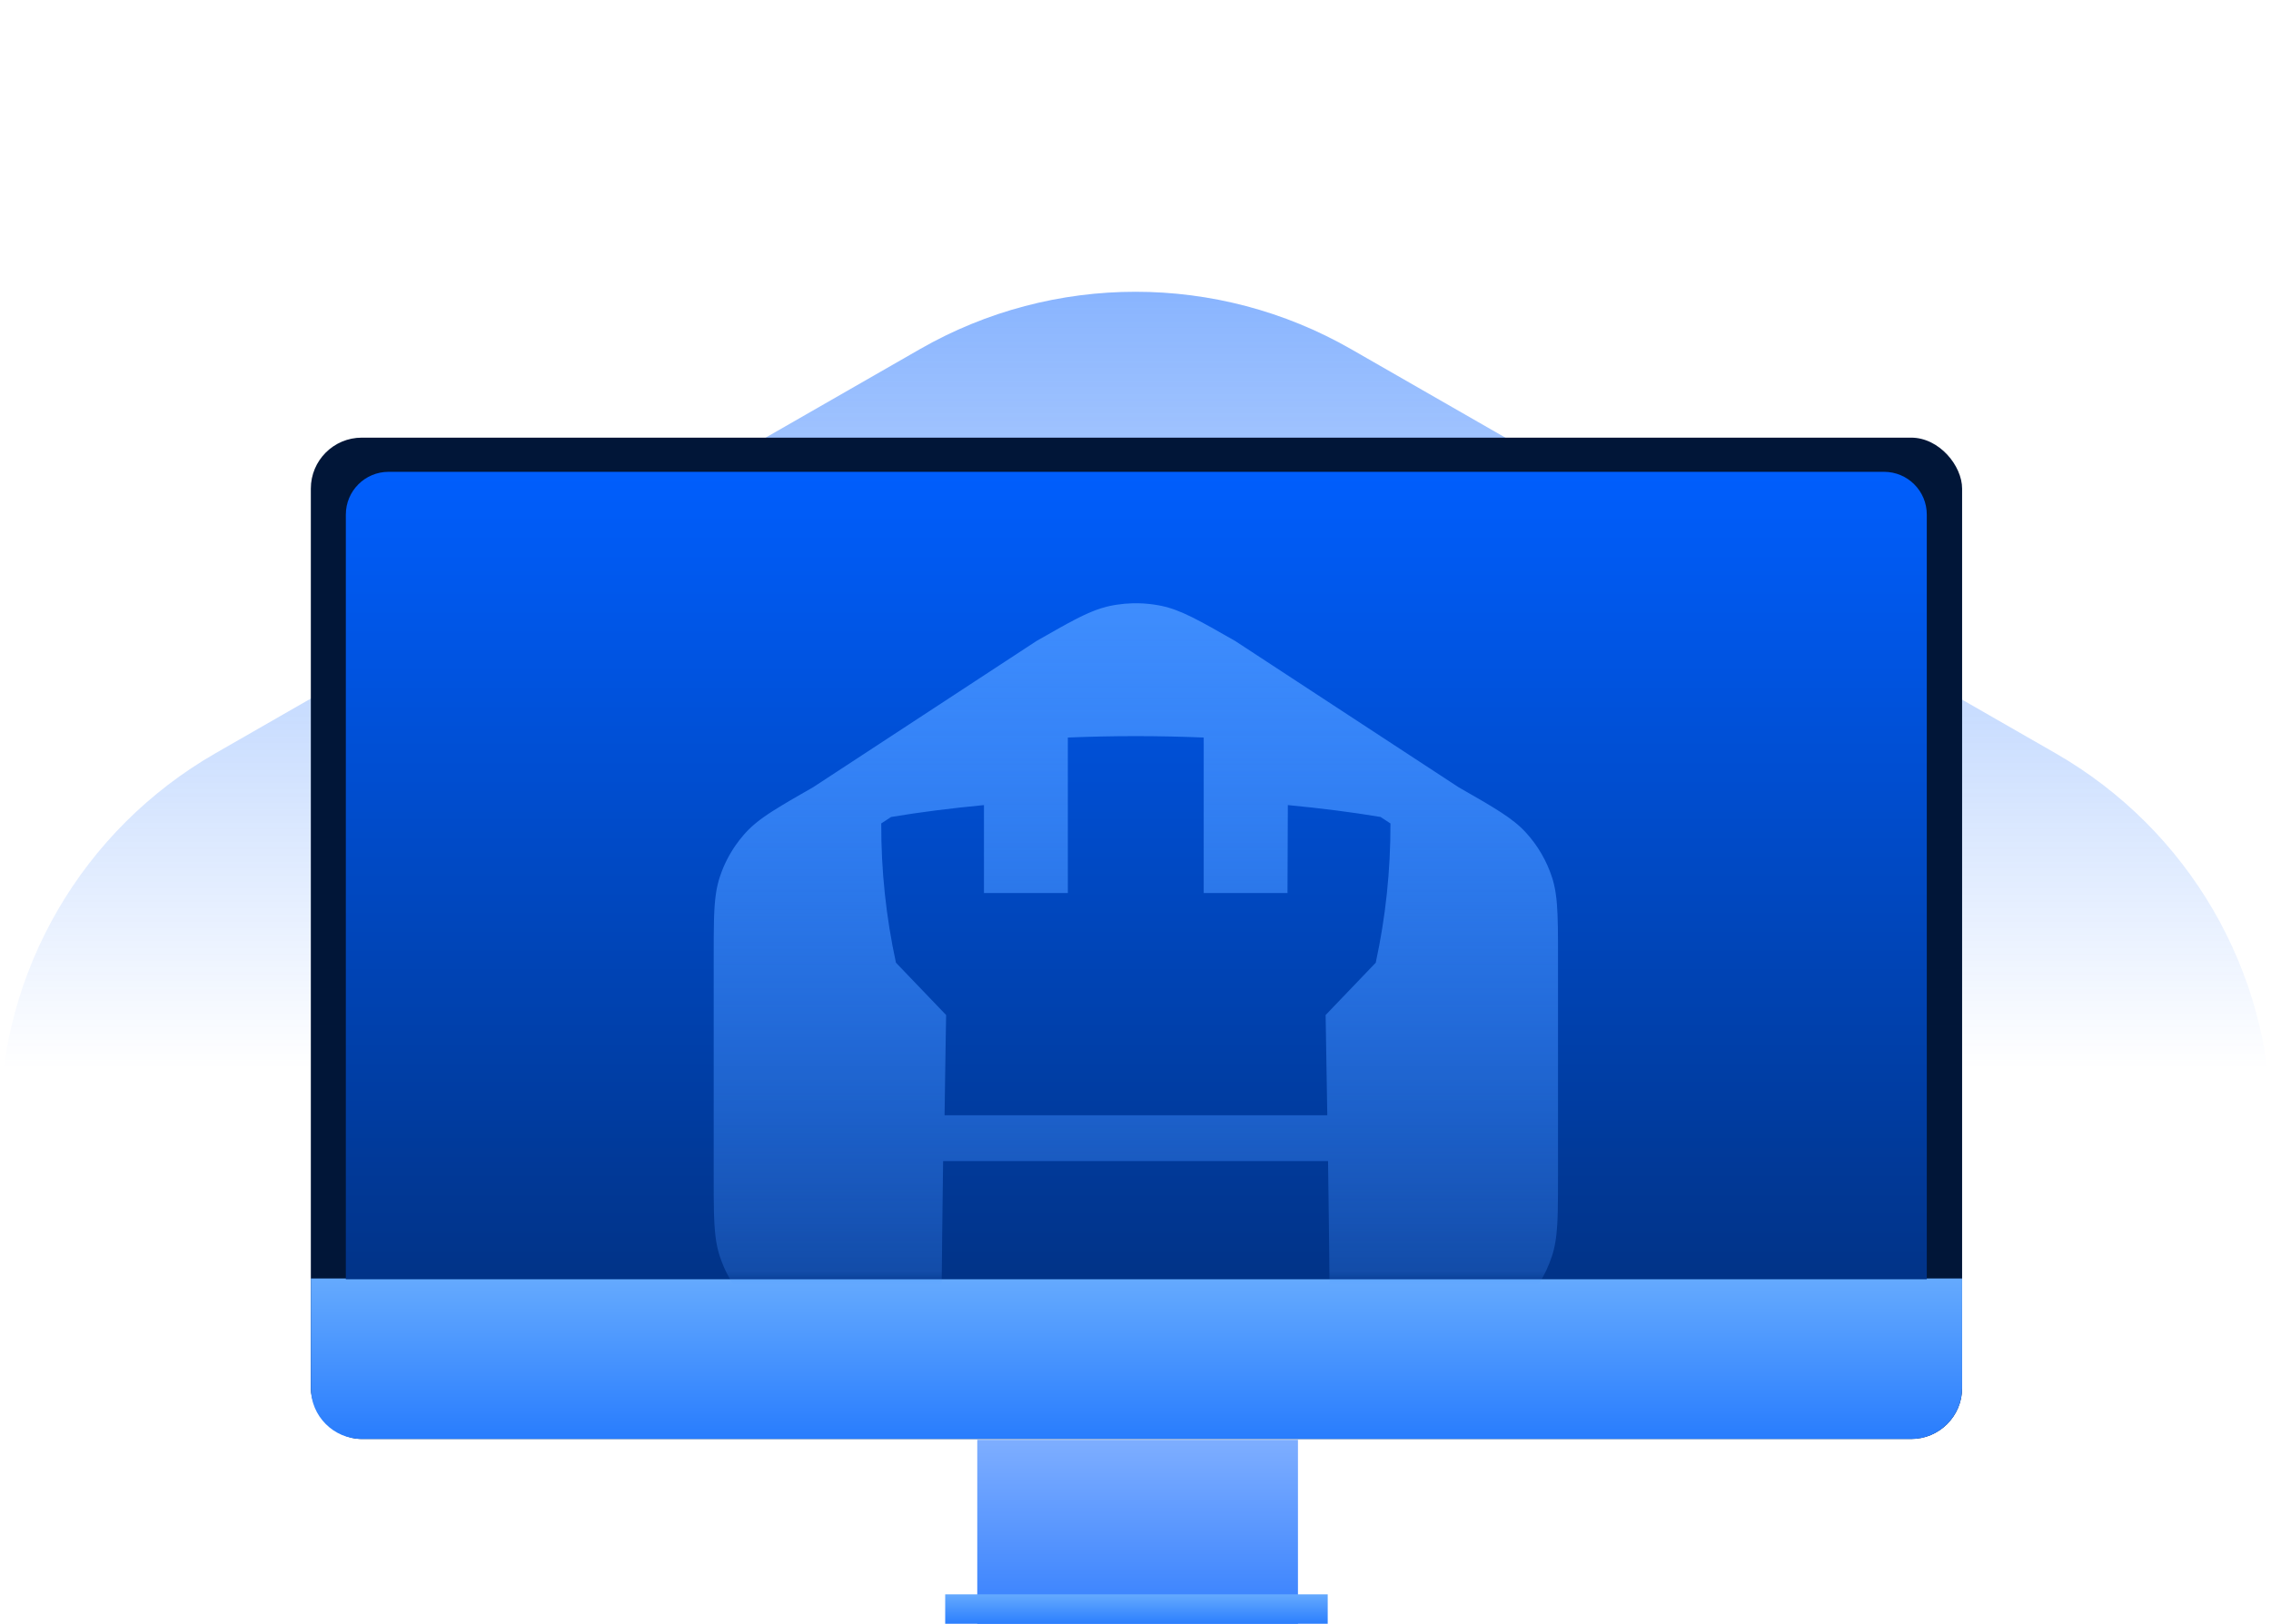 <svg width="358" height="256" viewBox="0 0 358 256" fill="none" xmlns="http://www.w3.org/2000/svg">
<g clip-path="url(#clip0_1944_78701)">
<path d="M145.005 55.052C166.041 42.983 191.959 42.983 212.995 55.052L324.005 118.742C345.041 130.812 358 153.117 358 177.255V304.636C358 328.774 345.041 351.079 324.005 363.149L212.995 426.839C191.959 438.908 166.041 438.908 145.005 426.839L33.995 363.149C12.959 351.079 0 328.774 0 304.636L0 177.255C0 153.117 12.959 130.812 33.995 118.742L145.005 55.052Z" fill="url(#paint0_linear_1944_78701)"/>
<rect x="49" y="69" width="260.307" height="157.872" rx="8.034" fill="#011638"/>
<path d="M49 201.564H309.307V218.837C309.307 223.274 305.71 226.871 301.273 226.871H57.034C52.597 226.871 49 223.274 49 218.837V201.564Z" fill="url(#paint1_linear_1944_78701)"/>
<path d="M54.518 81.124C54.518 77.404 57.534 74.388 61.254 74.388H297.004C300.724 74.388 303.739 77.404 303.739 81.124V201.693H54.518V81.124Z" fill="url(#paint2_linear_1944_78701)"/>
<mask id="mask0_1944_78701" style="mask-type:alpha" maskUnits="userSpaceOnUse" x="54" y="74" width="250" height="128">
<path d="M54.518 81.124C54.518 77.404 57.534 74.388 61.254 74.388H297.004C300.724 74.388 303.739 77.404 303.739 81.124V201.693H54.518V81.124Z" fill="url(#paint3_linear_1944_78701)"/>
</mask>
<g mask="url(#mask0_1944_78701)">
<path d="M179.566 95.115C180.077 95.128 180.588 95.161 181.098 95.214C181.607 95.267 182.115 95.339 182.62 95.432C182.789 95.463 182.957 95.496 183.125 95.531C186.158 96.17 189.012 97.799 194.717 101.06L229.941 124.124C235.646 127.384 238.499 129.015 240.574 131.295C242.409 133.313 243.797 135.691 244.645 138.274C244.705 138.456 244.761 138.64 244.814 138.825C244.867 139.011 244.915 139.199 244.961 139.39C245.191 140.343 245.337 141.365 245.432 142.545C245.603 144.67 245.603 147.307 245.603 150.976V185.36C245.603 187.538 245.602 189.353 245.566 190.912C245.563 191.032 245.56 191.151 245.557 191.268C245.554 191.374 245.551 191.479 245.548 191.582C245.543 191.755 245.536 191.924 245.53 192.09C245.526 192.183 245.522 192.276 245.518 192.367C245.51 192.537 245.502 192.703 245.493 192.865C245.488 192.947 245.484 193.028 245.479 193.109C245.452 193.548 245.42 193.966 245.38 194.365C245.368 194.49 245.353 194.613 245.339 194.734C245.327 194.836 245.315 194.938 245.302 195.038C245.291 195.123 245.28 195.208 245.268 195.291C245.251 195.415 245.232 195.538 245.213 195.658C245.201 195.736 245.188 195.812 245.175 195.888C245.158 195.99 245.139 196.091 245.12 196.191C245.102 196.287 245.083 196.382 245.064 196.476C245.043 196.574 245.021 196.672 244.999 196.769C244.98 196.853 244.961 196.936 244.941 197.019C244.918 197.112 244.892 197.205 244.868 197.297C244.844 197.384 244.823 197.471 244.798 197.557C244.764 197.676 244.727 197.794 244.69 197.912C244.674 197.961 244.661 198.011 244.645 198.06C244.406 198.788 244.122 199.499 243.799 200.191C243.776 200.241 243.753 200.292 243.729 200.342C243.687 200.43 243.643 200.517 243.6 200.605C243.571 200.664 243.541 200.723 243.511 200.781C243.47 200.862 243.429 200.943 243.387 201.023C243.351 201.091 243.314 201.159 243.278 201.227C243.239 201.299 243.199 201.371 243.159 201.443C243.117 201.518 243.075 201.593 243.032 201.667C242.995 201.732 242.957 201.796 242.919 201.86C242.875 201.935 242.83 202.009 242.785 202.083C242.739 202.158 242.693 202.232 242.647 202.306C242.609 202.365 242.572 202.425 242.534 202.484C242.485 202.559 242.436 202.634 242.386 202.709C242.34 202.779 242.293 202.848 242.245 202.917C242.203 202.979 242.162 203.041 242.12 203.102C242.063 203.182 242.005 203.261 241.948 203.341C241.907 203.397 241.867 203.453 241.827 203.508C241.671 203.719 241.511 203.926 241.346 204.131C241.098 204.44 240.841 204.744 240.574 205.038C240.267 205.375 239.942 205.695 239.595 206.011C239.513 206.086 239.431 206.161 239.346 206.235C239.252 206.317 239.155 206.396 239.058 206.478C239.008 206.52 238.959 206.563 238.908 206.605C238.816 206.68 238.721 206.753 238.625 206.828C238.553 206.886 238.48 206.944 238.405 207.001C238.298 207.083 238.189 207.163 238.078 207.244C238.031 207.28 237.983 207.315 237.934 207.351C237.808 207.443 237.679 207.535 237.546 207.627C237.492 207.665 237.438 207.703 237.383 207.741C237.246 207.836 237.106 207.931 236.962 208.027C236.918 208.056 236.873 208.086 236.828 208.116C236.688 208.209 236.546 208.301 236.4 208.395C236.325 208.443 236.25 208.492 236.174 208.54C236.029 208.633 235.88 208.726 235.728 208.821C235.678 208.852 235.628 208.883 235.578 208.914C234.958 209.298 234.282 209.701 233.542 210.134C233.37 210.235 233.194 210.336 233.015 210.44C232.091 210.976 231.073 211.562 229.941 212.209L209.792 225.401L194.717 235.273L193.115 236.186H193.118C192.453 236.564 191.83 236.914 191.244 237.242C191.108 237.318 190.973 237.392 190.841 237.465C190.224 237.808 189.648 238.124 189.103 238.411C189.071 238.428 189.04 238.445 189.008 238.461C186.681 239.685 184.936 240.422 183.125 240.803C182.385 240.959 181.638 241.069 180.888 241.139C180.856 241.142 180.825 241.145 180.793 241.148C180.667 241.159 180.541 241.168 180.414 241.177C180.398 241.178 180.382 241.179 180.366 241.18C180.228 241.189 180.09 241.197 179.953 241.203C179.948 241.204 179.943 241.204 179.939 241.204C179.795 241.211 179.652 241.216 179.508 241.219C179.489 241.219 179.469 241.22 179.45 241.22C179.184 241.225 178.919 241.225 178.654 241.22C178.636 241.22 178.619 241.219 178.602 241.219C178.315 241.212 178.029 241.199 177.743 241.18C177.726 241.179 177.71 241.178 177.694 241.177C177.565 241.168 177.437 241.158 177.309 241.147C177.282 241.144 177.255 241.142 177.228 241.14C176.476 241.07 175.726 240.959 174.984 240.803C172.706 240.324 170.532 239.282 167.174 237.414C167.086 237.365 166.996 237.316 166.906 237.266C166.307 236.931 165.67 236.573 164.991 236.186H164.995L163.392 235.273L148.257 225.362V225.364L128.168 212.209C125.528 210.701 123.5 209.54 121.875 208.503C121.834 208.477 121.793 208.45 121.752 208.424C121.589 208.319 121.43 208.215 121.275 208.113C121.231 208.084 121.188 208.055 121.145 208.027C121.001 207.931 120.861 207.836 120.724 207.741C120.672 207.706 120.621 207.67 120.57 207.634C120.258 207.416 119.962 207.201 119.682 206.986C119.634 206.948 119.586 206.91 119.538 206.873C119.266 206.661 119.007 206.449 118.76 206.234C118.712 206.192 118.666 206.148 118.619 206.106C118.231 205.76 117.872 205.409 117.535 205.038C117.242 204.716 116.961 204.384 116.692 204.044C116.655 203.998 116.619 203.952 116.582 203.906C116.417 203.694 116.257 203.478 116.101 203.26C116.072 203.219 116.042 203.178 116.013 203.137C115.943 203.038 115.875 202.938 115.807 202.837C115.788 202.809 115.769 202.78 115.749 202.751C115.595 202.52 115.446 202.286 115.302 202.048C115.267 201.991 115.232 201.933 115.198 201.875C115.157 201.806 115.117 201.737 115.077 201.667C115.034 201.593 114.992 201.518 114.95 201.443C114.91 201.371 114.87 201.299 114.83 201.227C114.794 201.159 114.757 201.091 114.721 201.023C114.679 200.943 114.638 200.862 114.597 200.781C114.567 200.723 114.537 200.664 114.508 200.605C114.465 200.517 114.421 200.43 114.379 200.342C114.349 200.279 114.321 200.216 114.291 200.154C114.253 200.07 114.214 199.987 114.177 199.904C114.141 199.822 114.106 199.74 114.071 199.658C113.846 199.135 113.642 198.602 113.464 198.06C113.43 197.956 113.399 197.85 113.368 197.744C113.349 197.682 113.329 197.62 113.311 197.558C113.277 197.439 113.246 197.319 113.214 197.198C113.202 197.15 113.188 197.102 113.176 197.053C113.146 196.933 113.119 196.813 113.092 196.691C113.079 196.632 113.066 196.573 113.053 196.514C113.031 196.407 113.009 196.299 112.989 196.191C112.97 196.091 112.951 195.99 112.934 195.888C112.919 195.798 112.903 195.708 112.889 195.616C112.875 195.529 112.863 195.441 112.85 195.353C112.835 195.247 112.819 195.141 112.805 195.032C112.792 194.934 112.781 194.834 112.77 194.734C112.756 194.613 112.741 194.49 112.729 194.365C112.689 193.967 112.656 193.551 112.629 193.113C112.608 192.762 112.591 192.398 112.577 192.018C112.571 191.875 112.565 191.73 112.56 191.582C112.557 191.479 112.555 191.374 112.552 191.268C112.549 191.151 112.545 191.032 112.542 190.912C112.507 189.353 112.506 187.538 112.506 185.36V150.976C112.506 148.749 112.507 146.901 112.545 145.319C112.555 144.916 112.566 144.531 112.581 144.16C112.585 144.073 112.589 143.986 112.593 143.901C112.601 143.72 112.611 143.543 112.621 143.369C112.626 143.293 112.63 143.217 112.635 143.142C112.644 142.999 112.654 142.858 112.664 142.719C112.672 142.614 112.68 142.51 112.689 142.407C112.701 142.258 112.715 142.111 112.73 141.967C112.736 141.902 112.743 141.838 112.749 141.775C112.765 141.626 112.783 141.48 112.801 141.336C112.809 141.273 112.817 141.209 112.826 141.147C112.847 140.988 112.87 140.832 112.895 140.678C112.902 140.634 112.908 140.589 112.915 140.545C112.942 140.385 112.97 140.228 113 140.073C113.008 140.032 113.015 139.991 113.024 139.949C113.062 139.76 113.105 139.574 113.149 139.39C113.15 139.386 113.15 139.382 113.151 139.378C113.196 139.192 113.244 139.007 113.295 138.825L113.347 138.656C113.385 138.529 113.423 138.401 113.464 138.275C113.551 138.01 113.644 137.748 113.743 137.488C113.76 137.442 113.777 137.396 113.794 137.35C113.828 137.262 113.864 137.175 113.899 137.087C113.923 137.026 113.947 136.965 113.972 136.905C114.012 136.807 114.054 136.711 114.096 136.615C114.119 136.562 114.141 136.51 114.164 136.458C114.2 136.378 114.236 136.299 114.273 136.219C114.31 136.139 114.348 136.059 114.386 135.979C114.416 135.916 114.446 135.854 114.477 135.792C114.518 135.709 114.559 135.626 114.601 135.543C114.632 135.482 114.663 135.422 114.695 135.362C114.741 135.272 114.788 135.183 114.836 135.095C114.869 135.035 114.903 134.975 114.936 134.915C114.979 134.839 115.021 134.762 115.065 134.686C115.107 134.613 115.149 134.54 115.192 134.468C115.23 134.403 115.27 134.338 115.309 134.274C115.353 134.201 115.397 134.127 115.443 134.055C115.49 133.98 115.538 133.905 115.586 133.83C115.625 133.77 115.665 133.709 115.704 133.649C115.764 133.558 115.826 133.469 115.887 133.379C115.915 133.338 115.943 133.296 115.971 133.255C116.351 132.71 116.76 132.183 117.196 131.678L117.535 131.295C117.656 131.161 117.782 131.03 117.91 130.9C117.95 130.858 117.993 130.818 118.035 130.777C118.124 130.688 118.214 130.599 118.307 130.511C118.353 130.467 118.4 130.424 118.447 130.381C118.547 130.289 118.649 130.198 118.753 130.107C118.788 130.076 118.823 130.046 118.858 130.016C118.97 129.92 119.084 129.824 119.202 129.728C119.242 129.695 119.282 129.662 119.323 129.629C119.452 129.525 119.585 129.422 119.721 129.318C119.746 129.299 119.77 129.28 119.795 129.261C119.945 129.148 120.098 129.035 120.256 128.921C120.278 128.906 120.298 128.89 120.32 128.874C121.193 128.25 122.202 127.608 123.401 126.888C123.739 126.685 124.092 126.475 124.461 126.258C124.992 125.947 125.557 125.621 126.159 125.275L128.168 124.124L163.392 101.06C164.808 100.25 166.049 99.542 167.161 98.924C167.511 98.729 167.85 98.543 168.176 98.365C168.628 98.12 169.057 97.891 169.469 97.678C169.488 97.668 169.507 97.658 169.526 97.649C169.74 97.538 169.949 97.433 170.154 97.331C170.176 97.32 170.198 97.309 170.22 97.298C170.399 97.21 170.574 97.124 170.746 97.042C170.803 97.016 170.859 96.989 170.914 96.963C171.092 96.88 171.266 96.801 171.438 96.725C171.462 96.714 171.487 96.702 171.511 96.692C171.693 96.611 171.873 96.534 172.05 96.461C172.073 96.452 172.095 96.442 172.118 96.433C172.278 96.367 172.438 96.305 172.595 96.245C172.64 96.228 172.684 96.211 172.728 96.195C173.304 95.98 173.86 95.803 174.416 95.662L174.984 95.531C175.151 95.496 175.319 95.463 175.488 95.432C175.656 95.401 175.825 95.372 175.995 95.346C176.839 95.214 177.691 95.136 178.543 95.115C178.884 95.106 179.225 95.106 179.566 95.115ZM168.951 226.17C175.037 229.644 176.188 230.162 177.178 230.37L177.645 230.456C178.735 230.627 179.849 230.598 180.931 230.37L181.122 230.326C182.087 230.085 183.457 229.424 189.158 226.17L208.915 213.234H149.194L168.951 226.17ZM148.672 183.059C148.58 190.124 148.48 197.993 148.411 206.011H209.624C209.547 197.993 209.454 190.132 209.354 183.059H148.672ZM179.032 116.057C175.371 116.057 171.841 116.139 168.334 116.281V140.792H155.111V126.931C149.954 127.425 145.049 128.037 140.475 128.807L138.919 129.825C138.894 137.202 139.669 144.562 141.238 151.781L149.147 160.031C149.146 160.091 149.031 166.371 148.901 175.835H209.234C209.088 166.371 208.971 160.091 208.97 160.031L216.872 151.781C218.437 144.562 219.212 137.202 219.191 129.826L217.629 128.804C213.064 128.035 208.159 127.424 203.015 126.931L202.961 140.792H189.753V116.281C186.247 116.139 182.693 116.057 179.032 116.057Z" fill="url(#paint4_linear_1944_78701)"/>
</g>
<path d="M154.056 227H204.61V256.236H154.056V227Z" fill="url(#paint5_linear_1944_78701)"/>
<rect x="149" y="251.364" width="60.3" height="4.873" fill="url(#paint6_linear_1944_78701)"/>
</g>
<defs>
<linearGradient id="paint0_linear_1944_78701" x1="179" y1="168.677" x2="179" y2="-96.48" gradientUnits="userSpaceOnUse">
<stop stop-color="#005EFD" stop-opacity="0"/>
<stop offset="1" stop-color="#005EFD"/>
</linearGradient>
<linearGradient id="paint1_linear_1944_78701" x1="179.154" y1="243.944" x2="179.154" y2="201.564" gradientUnits="userSpaceOnUse">
<stop stop-color="#005EFD"/>
<stop offset="1" stop-color="#65AAFE"/>
</linearGradient>
<linearGradient id="paint2_linear_1944_78701" x1="179.129" y1="287.573" x2="179.129" y2="74.388" gradientUnits="userSpaceOnUse">
<stop stop-color="#011638"/>
<stop offset="1" stop-color="#005EFD"/>
</linearGradient>
<linearGradient id="paint3_linear_1944_78701" x1="179.129" y1="74.388" x2="179.129" y2="225.296" gradientUnits="userSpaceOnUse">
<stop stop-color="#005EFD"/>
<stop offset="1" stop-color="#011638"/>
</linearGradient>
<linearGradient id="paint4_linear_1944_78701" x1="179.055" y1="95.108" x2="179.055" y2="241.224" gradientUnits="userSpaceOnUse">
<stop stop-color="#3F8DFD"/>
<stop offset="1" stop-color="#3F8DFD" stop-opacity="0"/>
</linearGradient>
<linearGradient id="paint5_linear_1944_78701" x1="179.333" y1="275.959" x2="179.333" y2="227" gradientUnits="userSpaceOnUse">
<stop stop-color="#005EFD"/>
<stop offset="1" stop-color="#7EAEFF"/>
</linearGradient>
<linearGradient id="paint6_linear_1944_78701" x1="179.15" y1="259.524" x2="179.15" y2="251.364" gradientUnits="userSpaceOnUse">
<stop stop-color="#005EFD"/>
<stop offset="1" stop-color="#65AAFE"/>
</linearGradient>
<clipPath id="clip0_1944_78701">
<rect width="358" height="256" fill="white"/>
</clipPath>
</defs>
</svg>
